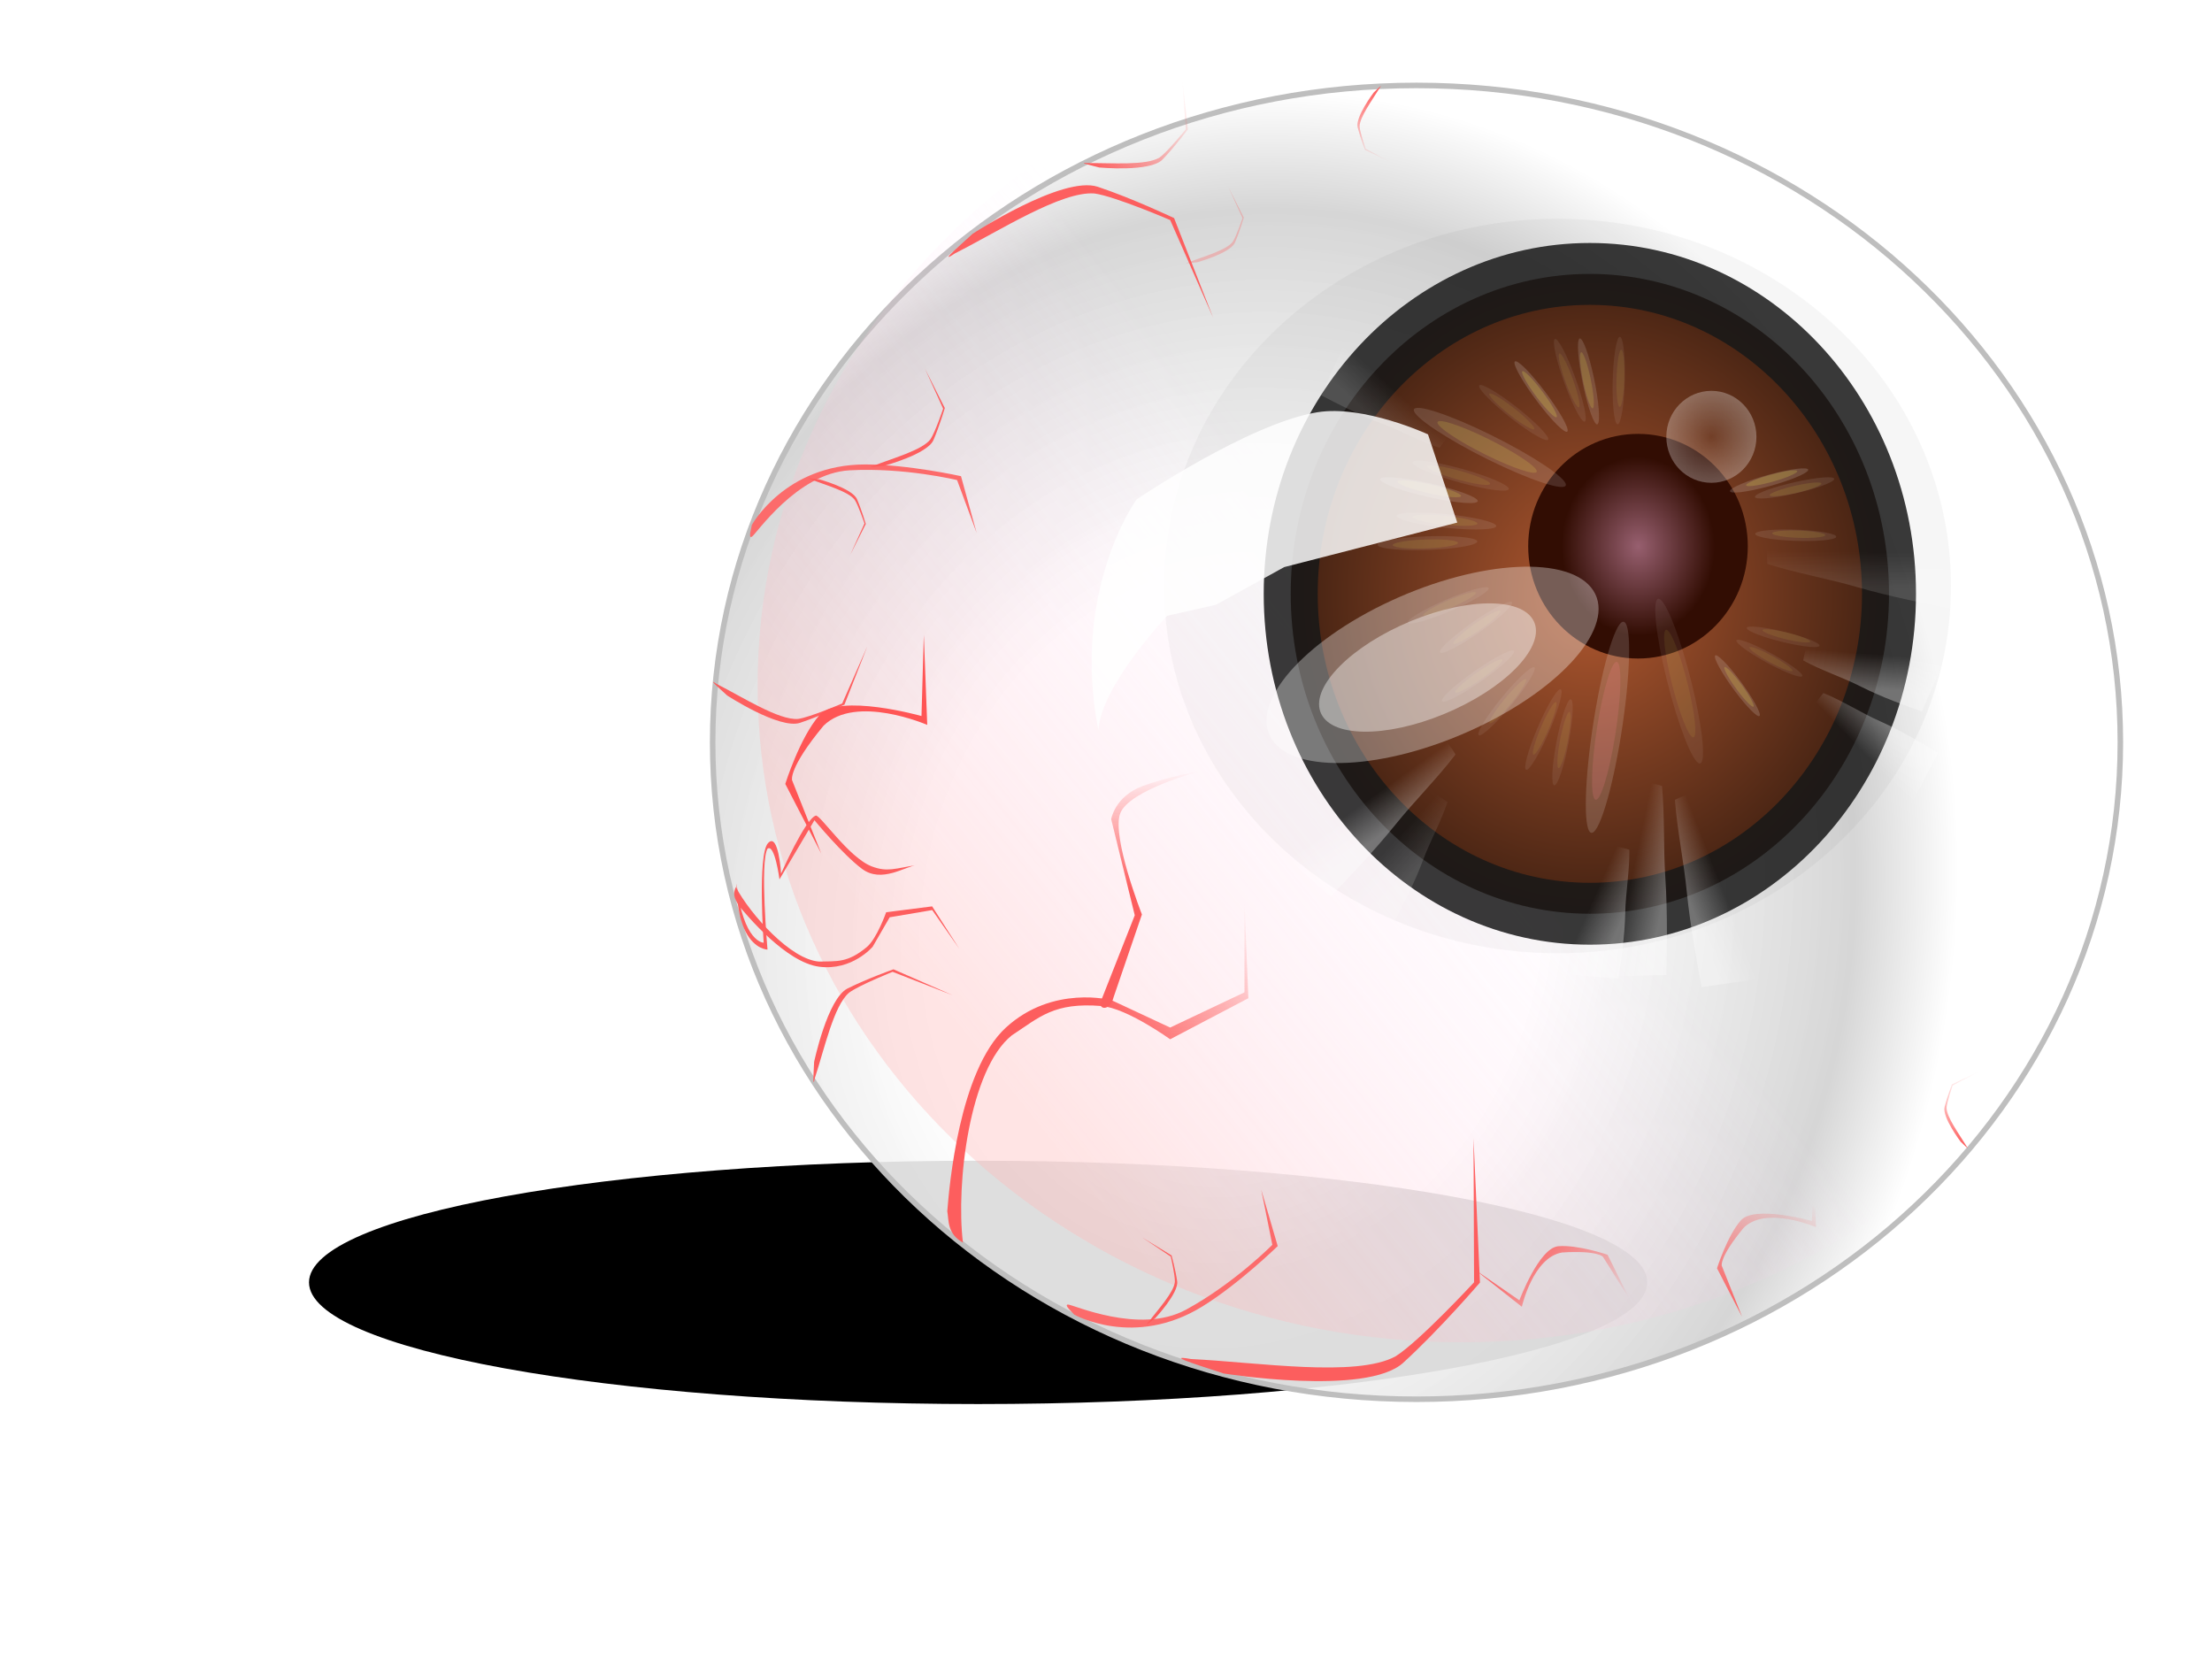<svg xmlns="http://www.w3.org/2000/svg" viewBox="0 0 400 300"><defs><filter id="A" width="1.595" y="-.426" x="-.297" height="1.852" color-interpolation-filters="sRGB"><feGaussianBlur stdDeviation="6.911"/></filter><filter id="a" width="1.299" y="-.822" x="-.149" height="2.644" color-interpolation-filters="sRGB"><feGaussianBlur stdDeviation="15.071"/></filter><filter id="c" width="1.433" y="-.232" x="-.216" height="1.464" color-interpolation-filters="sRGB"><feGaussianBlur stdDeviation="22.959"/></filter><filter id="S" color-interpolation-filters="sRGB"><feGaussianBlur stdDeviation=".704"/></filter><filter id="d" color-interpolation-filters="sRGB"><feGaussianBlur stdDeviation="7.373"/></filter><filter id="Q" width="1.595" y="-.426" x="-.297" height="1.852" color-interpolation-filters="sRGB"><feGaussianBlur stdDeviation="6.911"/></filter><filter id="f" color-interpolation-filters="sRGB"><feGaussianBlur stdDeviation="8.237"/></filter><filter id="P" width="1.595" y="-.426" x="-.297" height="1.852" color-interpolation-filters="sRGB"><feGaussianBlur stdDeviation="6.911"/></filter><filter id="h" color-interpolation-filters="sRGB"><feGaussianBlur stdDeviation="5.912"/></filter><filter id="O" width="1.595" y="-.426" x="-.297" height="1.852" color-interpolation-filters="sRGB"><feGaussianBlur stdDeviation="6.911"/></filter><filter id="k" width="1.595" y="-.426" x="-.297" height="1.852" color-interpolation-filters="sRGB"><feGaussianBlur stdDeviation="6.911"/></filter><filter id="N" width="1.595" y="-.426" x="-.297" height="1.852" color-interpolation-filters="sRGB"><feGaussianBlur stdDeviation="6.911"/></filter><filter id="M" width="1.595" y="-.426" x="-.297" height="1.852" color-interpolation-filters="sRGB"><feGaussianBlur stdDeviation="6.911"/></filter><filter id="L" width="1.595" y="-.426" x="-.297" height="1.852" color-interpolation-filters="sRGB"><feGaussianBlur stdDeviation="6.911"/></filter><filter id="o" width="1.595" y="-.426" x="-.297" height="1.852" color-interpolation-filters="sRGB"><feGaussianBlur stdDeviation="6.911"/></filter><filter id="p" width="1.595" y="-.426" x="-.297" height="1.852" color-interpolation-filters="sRGB"><feGaussianBlur stdDeviation="6.911"/></filter><filter id="q" width="1.595" y="-.426" x="-.297" height="1.852" color-interpolation-filters="sRGB"><feGaussianBlur stdDeviation="6.911"/></filter><filter id="r" width="1.595" y="-.426" x="-.297" height="1.852" color-interpolation-filters="sRGB"><feGaussianBlur stdDeviation="6.911"/></filter><filter id="s" width="1.595" y="-.426" x="-.297" height="1.852" color-interpolation-filters="sRGB"><feGaussianBlur stdDeviation="6.911"/></filter><filter id="t" width="1.595" y="-.426" x="-.297" height="1.852" color-interpolation-filters="sRGB"><feGaussianBlur stdDeviation="6.911"/></filter><filter id="u" width="1.595" y="-.426" x="-.297" height="1.852" color-interpolation-filters="sRGB"><feGaussianBlur stdDeviation="6.911"/></filter><filter id="I" width="1.42" y="-.3" x="-.21" height="1.601" color-interpolation-filters="sRGB"><feGaussianBlur stdDeviation="4.875"/></filter><filter id="H" width="1.595" y="-.426" x="-.297" height="1.852" color-interpolation-filters="sRGB"><feGaussianBlur stdDeviation="6.911"/></filter><filter id="G" width="1.595" y="-.426" x="-.297" height="1.852" color-interpolation-filters="sRGB"><feGaussianBlur stdDeviation="6.911"/></filter><filter id="y" width="1.595" y="-.426" x="-.297" height="1.852" color-interpolation-filters="sRGB"><feGaussianBlur stdDeviation="6.911"/></filter><filter id="z" width="1.595" y="-.426" x="-.297" height="1.852" color-interpolation-filters="sRGB"><feGaussianBlur stdDeviation="6.911"/></filter><filter id="F" width="1.595" y="-.426" x="-.297" height="1.852" color-interpolation-filters="sRGB"><feGaussianBlur stdDeviation="6.911"/></filter><filter id="B" width="1.595" y="-.426" x="-.297" height="1.852" color-interpolation-filters="sRGB"><feGaussianBlur stdDeviation="6.911"/></filter><filter id="C" width="1.595" y="-.426" x="-.297" height="1.852" color-interpolation-filters="sRGB"><feGaussianBlur stdDeviation="6.911"/></filter><filter id="D" width="1.595" y="-.426" x="-.297" height="1.852" color-interpolation-filters="sRGB"><feGaussianBlur stdDeviation="6.911"/></filter><filter id="E" width="1.595" y="-.426" x="-.297" height="1.852" color-interpolation-filters="sRGB"><feGaussianBlur stdDeviation="6.911"/></filter><linearGradient id="x" y2="637.05" gradientUnits="userSpaceOnUse" y1="635.76" gradientTransform="matrix(-1.46 -.16 -.16 1.46 90.906 -116.19)" x2="-188.14" x1="-184.03"><stop offset="0" stop-color="#fff" stop-opacity="0"/><stop offset="1" stop-color="#fff"/></linearGradient><linearGradient id="Z" y2="893.6" gradientUnits="userSpaceOnUse" x2="293.2" y1="916.57" x1="280.61"><stop offset="0" stop-color="#f55"/><stop offset="1" stop-color="#f55" stop-opacity="0"/></linearGradient><linearGradient id="v" y2="637.05" gradientUnits="userSpaceOnUse" y1="635.76" gradientTransform="matrix(-1.469 -.025 .014 2.148 -13.911 -535.1)" x2="-188.14" x1="-184.03"><stop offset="0" stop-color="#fff" stop-opacity="0"/><stop offset="1" stop-color="#fff"/></linearGradient><linearGradient id="J" y2="637.05" gradientUnits="userSpaceOnUse" y1="635.76" gradientTransform="matrix(-1.064 -1.014 -1.446 1.588 943.05 -374.46)" x2="-188.14" x1="-184.03"><stop offset="0" stop-color="#fff" stop-opacity="0"/><stop offset="1" stop-color="#fff"/></linearGradient><linearGradient id="K" y2="637.05" gradientUnits="userSpaceOnUse" y1="635.76" gradientTransform="matrix(-1.327 -.629 -.629 1.327 378.31 -129.31)" x2="-188.14" x1="-184.03"><stop offset="0" stop-color="#fff" stop-opacity="0"/><stop offset="1" stop-color="#fff"/></linearGradient><linearGradient id="n" y2="637.05" gradientUnits="userSpaceOnUse" y1="635.76" gradientTransform="matrix(-.712 1.285 1.285 .712 -642.5 597.43)" x2="-188.14" x1="-184.03"><stop offset="0" stop-color="#fff" stop-opacity="0"/><stop offset="1" stop-color="#fff"/></linearGradient><linearGradient id="m" y2="637.05" gradientUnits="userSpaceOnUse" y1="635.76" gradientTransform="matrix(.29 -1.44 2.095 .473 -974.43 212.88)" x2="-188.14" x1="-184.03"><stop offset="0" stop-color="#fff" stop-opacity="0"/><stop offset="1" stop-color="#fff"/></linearGradient><linearGradient id="l" y2="637.05" gradientUnits="userSpaceOnUse" x2="-188.14" gradientTransform="rotate(-68.121 -83.04 438.583) scale(1.469)" y1="635.76" x1="-184.03"><stop offset="0" stop-color="#fff" stop-opacity="0"/><stop offset="1" stop-color="#fff"/></linearGradient><linearGradient id="w" y2="637.05" gradientUnits="userSpaceOnUse" y1="635.76" gradientTransform="matrix(1.445 -.266 .339 2.121 330.49 -560.85)" x2="-188.14" x1="-184.03"><stop offset="0" stop-color="#fff" stop-opacity="0"/><stop offset="1" stop-color="#fff"/></linearGradient><linearGradient id="R" y2="637.05" gradientUnits="userSpaceOnUse" y1="635.76" gradientTransform="scale(1.469 -1.469) rotate(64.64 890.656 328.09)" x2="-188.14" x1="-184.03"><stop offset="0" stop-color="#fff" stop-opacity="0"/><stop offset="1" stop-color="#fff"/></linearGradient><linearGradient id="e" y2="667.7" gradientUnits="userSpaceOnUse" x2="-251.73" y1="736.29" x1="-337.29"><stop offset="0" stop-color="#ffb8b8"/><stop offset="1" stop-color="#ffd6ff" stop-opacity="0"/></linearGradient><linearGradient id="T" y2="841.64" gradientUnits="userSpaceOnUse" x2="195.87" y1="860.38" x1="168.64"><stop offset="0" stop-color="#fd5e5e"/><stop offset="1" stop-color="#fd5e5e" stop-opacity="0"/></linearGradient><linearGradient id="U" y2="817.8" gradientUnits="userSpaceOnUse" x2="178.28" y1="839.26" x1="178.28"><stop offset="0" stop-color="#fc5e5e"/><stop offset="1" stop-color="#fc5e5e" stop-opacity="0"/></linearGradient><linearGradient id="V" y2="884.5" gradientUnits="userSpaceOnUse" x2="217.42" gradientTransform="scale(-1 1) rotate(-48.737 16.718 1427.706)" y1="884.5" x1="239.97"><stop offset="0" stop-color="#f55"/><stop offset="1" stop-color="#f55" stop-opacity="0"/></linearGradient><linearGradient id="W" y2="705.61" gradientUnits="userSpaceOnUse" x2="192.94" gradientTransform="rotate(-27.716 173.758 714.564)" y1="705.61" x1="170.06"><stop offset="0" stop-color="#fe5858"/><stop offset="1" stop-color="#fe5858" stop-opacity="0"/></linearGradient><linearGradient id="X" y2="705.61" gradientUnits="userSpaceOnUse" y1="705.61" gradientTransform="matrix(-.043 .599 -.599 -.043 649.3 622.58)" x2="192.94" x1="170.06"><stop offset="0" stop-color="#fe5858"/><stop offset="1" stop-color="#fe5858" stop-opacity="0"/></linearGradient><linearGradient id="Y" y2="705.61" gradientUnits="userSpaceOnUse" y1="705.61" gradientTransform="matrix(-.043 -.599 -.599 .043 755.43 957.55)" x2="192.94" x1="170.06"><stop offset="0" stop-color="#fe5858"/><stop offset="1" stop-color="#fe5858" stop-opacity="0"/></linearGradient><radialGradient id="g" gradientUnits="userSpaceOnUse" cy="667.7" cx="-251.73" gradientTransform="matrix(1 0 0 .951 0 32.952)" r="147.17"><stop offset="0" stop-color="#b25930"/><stop offset="1" stop-color="#30180d"/></radialGradient><radialGradient id="j" gradientUnits="userSpaceOnUse" cx="-251.73" cy="667.7" r="127.28" gradientTransform="matrix(1 0 0 .933 0 44.513)"><stop offset="0" stop-color="#fff" stop-opacity=".164"/><stop offset="1" stop-color="#fff"/></radialGradient><radialGradient id="b" gradientUnits="userSpaceOnUse" cy="673.18" cx="-302.81" gradientTransform="matrix(.996 .219 -.253 1.152 186.87 -9.402)" r="127.78"><stop offset="0" stop-color="#fff"/><stop offset=".429" stop-color="#fff" stop-opacity=".872"/><stop offset=".858" stop-color="#d6d6d6"/><stop offset="1" stop-color="#fff"/></radialGradient><radialGradient id="i" gradientUnits="userSpaceOnUse" cy="667.7" cx="-251.73" gradientTransform="matrix(.697 -.016 .021 .742 -90.079 168.4)" r="127.28"><stop offset="0" stop-color="#975f6f"/><stop offset="1" stop-color="#320d03"/></radialGradient></defs><path d="M-178 852.36c0 12.15-54.174 22-121 22s-121-9.85-121-22 54.174-22 121-22 121 9.85 121 22z" transform="translate(475.878 -620.463)" filter="url(#a)"/><path d="M-124.45 667.7c0 65.608-56.985 118.79-127.28 118.79-70.294 0-127.28-53.186-127.28-118.79 0-65.608 56.985-118.79 127.28-118.79 70.294 0 127.28 53.186 127.28 118.79z" transform="translate(507.878 -533.463)" stroke="#bebebe" fill="url(#b)"/><path d="M-124.45 667.7c0 65.608-56.985 118.79-127.28 118.79-70.294 0-127.28-53.186-127.28-118.79 0-65.608 56.985-118.79 127.28-118.79 70.294 0 127.28 53.186 127.28 118.79z" transform="translate(422.368 -267.273) scale(.559)" opacity=".185" filter="url(#c)"/><path d="M-124.45 667.7c0 65.608-56.985 118.79-127.28 118.79-70.294 0-127.28-53.186-127.28-118.79 0-65.608 56.985-118.79 127.28-118.79 70.294 0 127.28 53.186 127.28 118.79z" transform="translate(516.012 -543.757)" opacity=".616" filter="url(#d)" fill="url(#e)"/><path d="M-124.45 667.7c0 65.608-56.985 118.79-127.28 118.79-70.294 0-127.28-53.186-127.28-118.79 0-65.608 56.985-118.79 127.28-118.79 70.294 0 127.28 53.186 127.28 118.79z" transform="matrix(.425 0 0 .487 394.482 -217.787)" stroke-opacity=".849" filter="url(#f)" stroke="#181818" stroke-width="22.977" fill="url(#g)"/><path d="M-124.45 667.7c0 65.608-56.985 118.79-127.28 118.79-70.294 0-127.28-53.186-127.28-118.79 0-65.608 56.985-118.79 127.28-118.79 70.294 0 127.28 53.186 127.28 118.79z" transform="matrix(.156 0 0 .171 335.472 -15.407)" filter="url(#h)" fill="url(#i)"/><path d="M-124.45 667.7c0 65.608-56.985 118.79-127.28 118.79-70.294 0-127.28-53.186-127.28-118.79 0-65.608 56.985-118.79 127.28-118.79 70.294 0 127.28 53.186 127.28 118.79z" transform="matrix(.064 0 0 .07 325.582 32.253)" opacity=".288" fill="url(#j)"/><g opacity=".465"><path d="M-263.04 535.82c0 16.988-6.49 30.759-14.496 30.759s-14.496-13.771-14.496-30.759 6.49-30.759 14.496-30.759 14.496 13.771 14.496 30.759z" transform="matrix(.17 .093 -.099 .619 390.909 -174.345)" opacity=".571" filter="url(#k)" fill="#fff"/><path d="M292.068 133.04c-1.1 6.87-2.712 12.044-3.603 11.556-.89-.488-.722-6.453.378-13.324s2.712-12.044 3.602-11.556c.89.488.722 6.453-.377 13.323z" opacity=".473" fill="#ff9bab"/></g><path d="M315.19 780.82c6.247 2.509 9.312 9.501 6.861 15.624-1.06 2.65-3.391 7.856-4.73 11.042-2.568-.913-7.296-2.596-11.031-4.503-3.316-1.693-7.189-2.934-10.452-4.747.504-2.938 2.487-8.128 3.59-10.877 2.459-6.12 9.515-9.048 15.763-6.54z" opacity=".307" fill="url(#l)" transform="translate(30.232 -678.817)"/><path d="M310.33 761.56c9.602 2.168 16.32 9.167 15.026 15.638-.56 2.8-2.003 8.32-2.765 11.691-3.906-.77-11.098-2.188-16.981-3.903-5.223-1.523-11.066-2.543-16.257-4.193-.318-3.061.645-8.54 1.23-11.445 1.304-6.469 10.146-9.956 19.748-7.788z" opacity=".123" fill="url(#m)" transform="translate(30.232 -678.817)"/><path d="M298.2 830.15c5.889 3.262 13.247 1.225 16.449-4.54 1.385-2.496 3.953-7.59 5.579-10.64-2.329-1.415-6.62-4.02-10.455-5.713-3.406-1.504-6.813-3.724-10.28-5.111-1.96 2.246-4.734 7.06-6.169 9.651-3.196 5.77-1.012 13.091 4.877 16.353z" opacity=".307" fill="url(#n)" transform="translate(30.232 -678.817)"/><g opacity=".21"><path d="M-263.04 535.82c0 16.988-6.49 30.759-14.496 30.759s-14.496-13.771-14.496-30.759 6.49-30.759 14.496-30.759 14.496 13.771 14.496 30.759z" transform="matrix(.154 .015 .12 .484 282.087 -132.005)" opacity=".571" filter="url(#o)" fill="#fff"/><path d="M305.205 123.753c1.33 5.372 1.756 9.661.953 9.58-.804-.08-2.533-4.5-3.863-9.872s-1.756-9.66-.952-9.58c.804.08 2.533 4.5 3.862 9.872z" opacity=".473" fill="#ffff76"/></g><g opacity=".395"><path d="M-263.04 535.82c0 16.988-6.49 30.759-14.496 30.759s-14.496-13.771-14.496-30.759 6.49-30.759 14.496-30.759 14.496 13.771 14.496 30.759z" transform="matrix(.018 -.153 -.447 -.221 513.917 156.86)" opacity=".571" filter="url(#p)" fill="#fff"/><path d="M269.09 79.364c-4.96-2.452-9.058-3.79-9.152-2.987-.094.802 3.851 3.44 8.812 5.892s9.059 3.789 9.152 2.987c.094-.803-3.851-3.44-8.812-5.892z" opacity=".473" fill="#ffff76"/></g><g opacity=".234"><path d="M-263.04 535.82c0 16.988-6.49 30.759-14.496 30.759s-14.496-13.771-14.496-30.759 6.49-30.759 14.496-30.759 14.496 13.771 14.496 30.759z" transform="matrix(-.007 -.091 -.283 -.077 413.837 102.017)" opacity=".571" filter="url(#q)" fill="#fff"/><path d="M263.704 85.065c-3.142-.853-5.66-1.16-5.623-.686.037.474 2.614 1.549 5.756 2.401s5.66 1.16 5.623.686c-.037-.474-2.614-1.549-5.756-2.401z" opacity=".473" fill="#ffff76"/></g><g opacity=".435"><path d="M-263.04 535.82c0 16.988-6.49 30.759-14.496 30.759s-14.496-13.771-14.496-30.759 6.49-30.759 14.496-30.759 14.496 13.771 14.496 30.759z" transform="matrix(-.011 -.09 -.287 -.063 409.123 97.415)" opacity=".571" filter="url(#r)" fill="#fff"/><path d="M258.354 87.54c-3.18-.704-5.708-.892-5.649-.421.059.471 2.684 1.424 5.863 2.128s5.708.892 5.649.42c-.06-.47-2.684-1.424-5.863-2.127z" opacity=".473" fill="#ffff76"/></g><g opacity=".288"><path d="M-263.04 535.82c0 16.988-6.49 30.759-14.496 30.759s-14.496-13.771-14.496-30.759 6.49-30.759 14.496-30.759 14.496 13.771 14.496 30.759z" transform="matrix(-.022 -.088 -.292 -.028 411.933 84.793)" opacity=".571" filter="url(#s)" fill="#fff"/><path d="M261.079 93.243c-3.24-.313-5.774-.194-5.658.267.116.46 2.836 1.089 6.077 1.402s5.774.195 5.658-.266c-.116-.461-2.836-1.089-6.077-1.403z" opacity=".473" fill="#ffff76"/></g><g opacity=".273"><path d="M-263.04 535.82c0 16.988-6.49 30.759-14.496 30.759s-14.496-13.771-14.496-30.759 6.49-30.759 14.496-30.759 14.496 13.771 14.496 30.759z" transform="matrix(-.034 -.084 -.293 .012 405.683 68.47)" opacity=".571" filter="url(#t)" fill="#fff"/><path d="M257.425 97.571c-3.253.135-5.746.601-5.568 1.042.178.44 2.96.688 6.212.554s5.746-.6 5.568-1.041c-.178-.441-2.96-.69-6.212-.555z" opacity=".473" fill="#ffff76"/></g><g opacity=".215"><path d="M-263.04 535.82c0 16.988-6.49 30.759-14.496 30.759s-14.496-13.771-14.496-30.759 6.49-30.759 14.496-30.759 14.496 13.771 14.496 30.759z" transform="matrix(.025 -.076 -.203 -.158 389.435 138.173)" opacity=".571" filter="url(#u)" fill="#fff"/><path d="M273.623 73.684c-2.256-1.753-4.19-2.852-4.32-2.456-.13.396 1.592 2.137 3.848 3.89s4.19 2.852 4.32 2.456c.13-.396-1.592-2.137-3.848-3.89z" opacity=".473" fill="#ffff76"/></g><path d="M247.03 837.32c.062 9.844 5.46 17.904 12.059 18.025 2.855.052 8.555-.176 12.012-.199.085-3.98.239-11.31-.178-17.423-.37-5.428-.115-11.354-.616-16.778-2.922-.965-8.479-1.197-11.443-1.247-6.597-.111-11.896 7.778-11.834 17.622z" opacity=".307" fill="url(#v)" transform="translate(30.232 -678.817)"/><path d="M298.3 835.79c1.554 9.72-2.449 18.557-8.937 19.76-2.808.52-8.468 1.23-11.881 1.775-.737-3.912-2.092-11.117-2.684-17.216-.527-5.415-1.75-11.22-2.146-16.652 2.724-1.432 8.168-2.572 11.083-3.108 6.49-1.193 13.01 5.72 14.565 15.44z" opacity=".307" fill="url(#w)" transform="translate(30.232 -678.817)"/><path d="M239.92 841.34c-.732 6.692 3.99 12.691 10.546 13.415 2.837.314 8.527.712 11.968 1.032.405-2.694 1.15-7.658 1.228-11.85.07-3.723.8-7.723.74-11.456-2.83-.94-8.341-1.638-11.286-1.96-6.557-.717-12.465 4.127-13.196 10.82z" opacity=".307" fill="url(#x)" transform="translate(30.232 -678.817)"/><g opacity=".5"><path d="M-263.04 535.82c0 16.988-6.49 30.759-14.496 30.759s-14.496-13.771-14.496-30.759 6.49-30.759 14.496-30.759 14.496 13.771 14.496 30.759z" transform="matrix(.044 -.067 -.155 -.205 373.94 162.953)" opacity=".571" filter="url(#y)" fill="#fff"/><path d="M278.795 70.654c-1.724-2.277-3.307-3.84-3.535-3.492-.229.349.984 2.478 2.708 4.755s3.307 3.84 3.536 3.492c.228-.349-.984-2.477-2.709-4.755z" opacity=".473" fill="#ffff76"/></g><g opacity=".215"><path d="M-263.04 535.82c0 16.988-6.49 30.759-14.496 30.759s-14.496-13.771-14.496-30.759 6.49-30.759 14.496-30.759 14.496 13.771 14.496 30.759z" transform="matrix(.061 -.051 -.089 -.242 348.494 184.29)" opacity=".571" filter="url(#z)" fill="#fff"/><path d="M284.327 68.3c-.987-2.68-2.046-4.637-2.366-4.37-.32.268.22 2.657 1.207 5.337s2.047 4.637 2.367 4.37c.32-.267-.22-2.656-1.208-5.337z" opacity=".473" fill="#ffff76"/></g><g opacity=".42"><path d="M-263.04 535.82c0 16.988-6.49 30.759-14.496 30.759s-14.496-13.771-14.496-30.759 6.49-30.759 14.496-30.759 14.496 13.771 14.496 30.759z" transform="matrix(.068 -.042 -.053 -.252 334.524 192.344)" opacity=".571" filter="url(#A)" fill="#fff"/><path d="M287.608 68.367c-.594-2.794-1.363-4.882-1.718-4.663-.355.218-.161 2.66.432 5.455s1.362 4.882 1.717 4.663c.355-.219.162-2.66-.431-5.455z" opacity=".473" fill="#ffff76"/></g><g opacity=".215"><path d="M-263.04 535.82c0 16.988-6.49 30.759-14.496 30.759s-14.496-13.771-14.496-30.759 6.49-30.759 14.496-30.759 14.496 13.771 14.496 30.759z" transform="matrix(.076 -.025 .005 -.257 311.136 199.585)" opacity=".571" filter="url(#B)" fill="#fff"/><path d="M293.746 68.173c.06-2.856-.212-5.064-.608-4.932-.395.132-.764 2.554-.824 5.41s.212 5.064.608 4.932c.395-.132.764-2.554.824-5.41z" opacity=".473" fill="#ffff76"/></g><g opacity=".215"><path d="M-263.04 535.82c0 16.988-6.49 30.759-14.496 30.759s-14.496-13.771-14.496-30.759 6.49-30.759 14.496-30.759 14.496 13.771 14.496 30.759z" transform="matrix(.079 -.013 .047 -.253 279.295 266.191)" opacity=".571" filter="url(#C)" fill="#fff"/><path d="M283.57 133.7c.524-2.807.616-5.03.204-4.965-.412.066-1.17 2.395-1.695 5.203s-.617 5.03-.205 4.965c.412-.065 1.17-2.394 1.696-5.202z" opacity=".473" fill="#ffff76"/></g><g opacity=".215"><path d="M-263.04 535.82c0 16.988-6.49 30.759-14.496 30.759s-14.496-13.771-14.496-30.759 6.49-30.759 14.496-30.759 14.496 13.771 14.496 30.759z" transform="matrix(.08 .005 .1 -.237 247.718 260.298)" opacity=".571" filter="url(#D)" fill="#fff"/><path d="M280.09 131.756c1.11-2.632 1.673-4.785 1.256-4.808-.416-.024-1.653 2.09-2.764 4.722s-1.672 4.785-1.256 4.808c.416.024 1.654-2.09 2.764-4.722z" opacity=".473" fill="#ffff76"/></g><g opacity=".215"><path d="M-263.04 535.82c0 16.988-6.49 30.759-14.496 30.759s-14.496-13.771-14.496-30.759 6.49-30.759 14.496-30.759 14.496 13.771 14.496 30.759z" transform="matrix(.075 .027 .162 -.2 206.445 241.469)" opacity=".571" filter="url(#E)" fill="#fff"/><path d="M273.386 127.053c1.8-2.217 2.941-4.128 2.548-4.266-.393-.14-2.171 1.546-3.971 3.764s-2.941 4.128-2.548 4.267c.393.139 2.171-1.547 3.971-3.765z" opacity=".473" fill="#ffff76"/></g><g opacity=".215"><path d="M-263.04 535.82c0 16.988-6.49 30.759-14.496 30.759s-14.496-13.771-14.496-30.759 6.49-30.759 14.496-30.759 14.496 13.771 14.496 30.759z" transform="matrix(.055 .058 .236 -.103 150.707 180.748)" opacity=".571" filter="url(#F)" fill="#fff"/><path d="M262.657 109.763c2.616-1.146 4.506-2.32 4.22-2.624-.286-.303-2.638.38-5.255 1.525s-4.506 2.32-4.22 2.623c.285.304 2.638-.379 5.255-1.524z" opacity=".473" fill="#ffff76"/></g><g opacity=".215"><path d="M-263.04 535.82c0 16.988-6.49 30.759-14.496 30.759s-14.496-13.771-14.496-30.759 6.49-30.759 14.496-30.759 14.496 13.771 14.496 30.759z" transform="matrix(.065 .046 .21 -.149 172.427 206.037)" opacity=".571" filter="url(#G)" fill="#fff"/><path d="M267.68 113.852c2.33-1.652 3.943-3.185 3.602-3.425-.341-.239-2.507.906-4.838 2.558s-3.943 3.184-3.601 3.424c.34.24 2.507-.906 4.837-2.557z" opacity=".473" fill="#ffff76"/></g><g opacity=".215"><path d="M-263.04 535.82c0 16.988-6.49 30.759-14.496 30.759s-14.496-13.771-14.496-30.759 6.49-30.759 14.496-30.759 14.496 13.771 14.496 30.759z" transform="matrix(.065 .046 .21 -.149 172.78 214.867)" opacity=".571" filter="url(#H)" fill="#fff"/><path d="M268.033 122.682c2.33-1.652 3.943-3.185 3.602-3.425-.341-.239-2.507.906-4.838 2.558s-3.943 3.184-3.601 3.424c.34.24 2.507-.906 4.837-2.557z" opacity=".473" fill="#ffff76"/></g><g fill="#fff"><path d="M-263.04 535.82c0 16.988-6.49 30.759-14.496 30.759s-14.496-13.771-14.496-30.759 6.49-30.759 14.496-30.759 14.496 13.771 14.496 30.759z" transform="matrix(.517 .8 -.945 .437 908.887 108.104)" opacity=".571" filter="url(#I)"/><path d="M263.03 128.289c-10.487 4.852-21.178 5.393-23.879 1.208-2.7-4.185 3.612-11.511 14.1-16.364s21.177-5.393 23.878-1.208c2.7 4.185-3.612 11.511-14.1 16.364z" opacity=".4"/></g><path d="M204.75 811.52c-6.626 7.28-8.119 16.865-3.35 21.427 2.064 1.974 6.41 5.669 8.967 7.995 2.76-2.87 7.84-8.155 11.678-12.931 3.407-4.242 7.61-8.427 10.919-12.754-1.494-2.69-5.423-6.628-7.569-8.673-4.776-4.553-14.019-2.343-20.645 4.937z" opacity=".307" fill="url(#J)" transform="translate(30.232 -678.817)"/><path d="M205.48 824.22c-2.883 6.083-.386 13.298 5.57 16.129 2.578 1.225 7.824 3.466 10.97 4.896 1.266-2.414 3.595-6.86 5.042-10.796 1.286-3.495 3.286-7.035 4.451-10.582-2.365-1.815-7.344-4.28-10.022-5.548-5.96-2.825-13.129-.183-16.012 5.9z" opacity=".132" fill="url(#K)" transform="translate(30.232 -678.817)"/><g opacity=".47"><path d="M-263.04 535.82c0 16.988-6.49 30.759-14.496 30.759s-14.496-13.771-14.496-30.759 6.49-30.759 14.496-30.759 14.496 13.771 14.496 30.759z" transform="matrix(.006 -.074 .23 -.062 198.338 99.564)" opacity=".571" filter="url(#L)" fill="#fff"/><path d="M320.431 85.778c2.556-.693 4.603-.943 4.573-.557-.03.385-2.126 1.26-4.681 1.952s-4.603.943-4.573.558c.03-.385 2.126-1.26 4.681-1.953z" opacity=".473" fill="#ffff76"/></g><g opacity=".283"><path d="M-263.04 535.82c0 16.988-6.49 30.759-14.496 30.759s-14.496-13.771-14.496-30.759 6.49-30.759 14.496-30.759 14.496 13.771 14.496 30.759z" transform="matrix(.009 -.073 .233 -.052 202.173 95.828)" opacity=".571" filter="url(#M)" fill="#fff"/><path d="M324.778 87.797c2.585-.572 4.642-.725 4.594-.342-.048.384-2.183 1.159-4.768 1.73s-4.642.726-4.594.343c.049-.384 2.183-1.158 4.768-1.73z" opacity=".473" fill="#ffff76"/></g><g opacity=".273"><path d="M-263.04 535.82c0 16.988-6.49 30.759-14.496 30.759s-14.496-13.771-14.496-30.759 6.49-30.759 14.496-30.759 14.496 13.771 14.496 30.759z" transform="matrix(.028 -.069 .238 .01 204.963 72.288)" opacity=".571" filter="url(#N)" fill="#fff"/><path d="M325.531 95.954c2.645.11 4.673.488 4.528.847-.145.358-2.407.56-5.052.45s-4.673-.488-4.528-.847c.145-.358 2.407-.56 5.052-.45z" opacity=".473" fill="#ffff76"/></g><g opacity=".215"><path d="M-263.04 535.82c0 16.988-6.49 30.759-14.496 30.759s-14.496-13.771-14.496-30.759 6.49-30.759 14.496-30.759 14.496 13.771 14.496 30.759z" transform="matrix(.008 .068 .214 .051 210 106.703)" opacity=".571" filter="url(#O)" fill="#fff"/><path d="M323.098 115.63c2.38.56 4.277.726 4.237.372-.04-.355-2-1.096-4.38-1.657s-4.277-.727-4.237-.372c.04.355 2 1.096 4.38 1.656z" opacity=".473" fill="#ffff76"/></g><g opacity=".215"><path d="M-263.04 535.82c0 16.988-6.49 30.759-14.496 30.759s-14.496-13.771-14.496-30.759 6.49-30.759 14.496-30.759 14.496 13.771 14.496 30.759z" transform="matrix(-.01 .067 .194 .104 213.231 81.894)" opacity=".571" filter="url(#P)" fill="#fff"/><path d="M320.15 119.828c2.154 1.158 3.943 1.81 3.997 1.458.053-.353-1.649-1.578-3.802-2.735s-3.942-1.811-3.995-1.458c-.054.352 1.648 1.577 3.8 2.735z" opacity=".473" fill="#ffff76"/></g><g opacity=".465"><path d="M-263.04 535.82c0 16.988-6.49 30.759-14.496 30.759s-14.496-13.771-14.496-30.759 6.49-30.759 14.496-30.759 14.496 13.771 14.496 30.759z" transform="matrix(-.038 .057 .131 .177 233.433 44.98)" opacity=".571" filter="url(#Q)" fill="#fff"/><path d="M314.109 124.744c1.457 1.963 2.8 3.314 2.998 3.017.198-.297-.822-2.128-2.28-4.091s-2.799-3.314-2.997-3.017c-.199.296.822 2.128 2.279 4.09z" opacity=".473" fill="#ffff76"/></g><path d="M229.73 733.77c-6.083-2.883-13.298-.386-16.129 5.57-1.225 2.578-3.466 7.824-4.896 10.97 2.414 1.266 6.86 3.595 10.796 5.043 3.495 1.285 7.035 3.285 10.582 4.45 1.815-2.365 4.28-7.344 5.548-10.022 2.825-5.96.183-13.129-5.9-16.012z" opacity=".132" fill="url(#R)" transform="translate(30.232 -678.817)"/><path d="M168.4 810.88c-5-25.333 6.89-41.747 6.89-41.747s20.318-13.771 32.706-15.768c8.416-1.357 20 4 20 4l5.293 15.95-31.293 8.05-12.354 6.818-8.818 1.99s-12.001 12.69-12.425 20.707z" opacity=".911" filter="url(#S)" fill="#fff" transform="translate(30.232 -678.817)"/><g><path d="M175.898 42.267s16.263-10.607 22.627-8.485c6.364 2.121 13.789 5.657 13.789 5.657l7.071 18.03-7.778-17.677s-9.971-4.286-13.685-4.804c-5.98-.474-17.178 6.76-25.206 10.814-3.767 2.512 2.475-2.828 3.182-3.535zM221.258 248.367s25.818 4.157 32.489-1.935c6.672-6.092 13.875-14.505 13.875-14.505l-1.162-26.06.098 26.012s-9.926 10.729-14.214 13.398c-7.1 3.855-24.839 1.077-36.936.48-6.01-1.03 4.593 2.127 5.85 2.61z" fill-opacity=".952" fill="#fe5858"/><path d="M141.42 897.51c.348-4.369 2.121-25.456 10.607-33.234 8.485-7.778 19.092-4.95 19.092-4.95l10.607 4.95 13.435-6.364v-16.263l.707 17.324-14.142 7.425s-7.805-5.63-12.374-6.01c-8.664-.724-11.268 2.037-16.263 5.302-7.64 6.096-10.126 26.786-8.839 37.477-2.886-1.627-2.527-4.005-2.828-5.656z" fill="url(#T)" transform="translate(29.878 -678.463)"/><path d="M169.06 859.86l6.263-15.884-4.263-17.384s.645-4.088 5.641-5.97c4.466-1.681 10.798-2.823 10.798-2.823s-13.263 3.47-14.823 7.793c-1.537 4.259 3.94 18.237 3.94 18.237l-5.12 14.96c-.57 2.305-2.422 2.378-2.44 1.06z" fill="url(#U)" transform="translate(29.878 -678.463)"/><path d="M133.548 163.707c1.464 1.774 8.571 10.31 14.561 11.103 5.99.792 9.7-3.615 9.7-3.615l3.073-5.32 7.693-1.305 4.893 6.994-4.908-7.663-8.316 1.061s-1.663 4.77-3.514 6.308c-3.509 2.918-5.46 2.514-8.59 2.613-5.12-.324-12.414-8.474-15.077-13.46-.752 1.569.118 2.484.485 3.285z" fill="#fd5e5e"/><path d="M131.498 125.767s9.471 6.177 13.178 4.942c3.706-1.236 8.03-3.295 8.03-3.295l4.118-10.5-4.53 10.294s-5.807 2.496-7.97 2.798c-3.482.276-10.004-3.938-14.679-6.298-2.193-1.463 1.442 1.647 1.854 2.059z" fill-opacity=".952" fill="#fe5858"/><path d="M259.99 905.74s-.88-1.188-7.373-.79c-5.284.857-7.297 9.818-7.297 9.818l-8.348-6.605 7.903 5.438s3.538-9.475 7.037-9.78c3.499-.305 8.909 1.537 8.909 1.537l4.118 8.258-4.949-7.876z" fill="url(#V)" transform="translate(29.878 -678.463)"/><path d="M143.228 141.077s-.675-2.164 5.693-9.841c5.841-5.765 18.755-.149 18.755-.149l-.622-16.309-.42 14.702s-14.928-4.193-18.471-.138c-3.544 4.055-6.159 12.418-6.159 12.418l6.496 12.569-5.271-13.252z" fill-opacity=".993" fill="#f55"/><path d="M135.948 94.947s5.993-10.96 20.506-10.96c7.778 0 17.324 2.121 17.324 2.121l2.828 10.253-3.535-9.546s-9.555-2.317-19.445-1.767c-9.556.53-16.971 11.667-17.678 12.02-.707.354 0-1.767 0-2.12z" fill-opacity=".996" fill="#fc6b6b"/><path d="M159.958 84.207s7.739-2.083 8.838-4.625 2.055-5.798 2.055-5.798l-3.6-7.138 3.297 7.258s-1.427 4.247-2.29 5.532c-1.5 1.97-6.807 3.423-10.264 4.777-1.809.467 1.552.017 1.964-.006zM148.118 86.677s5.997 1.615 6.85 3.584c.851 1.97 1.592 4.494 1.592 4.494l-2.79 5.531 2.555-5.624s-1.105-3.291-1.774-4.287c-1.163-1.527-5.276-2.653-7.954-3.702-1.403-.363 1.202-.014 1.521.005z" fill-opacity=".952" fill="#fe5858"/><path d="M216.478 47.427s5.997-1.614 6.85-3.584c.851-1.97 1.592-4.494 1.592-4.494l-2.79-5.531 2.555 5.625s-1.105 3.29-1.774 4.286c-1.163 1.527-5.276 2.653-7.954 3.702-1.403.363 1.202.014 1.521-.005z" opacity=".324" fill-opacity=".952" fill="#fe5858"/><path d="M168.89 708.75s9.238.872 11.459-1.44 4.576-5.458 4.576-5.458l-1.016-9.2.639 9.208s-3.266 4.03-4.723 5.074c-2.424 1.53-8.77.958-13.068 1.027-2.152-.225 1.676.647 2.132.789z" fill="url(#W)" transform="translate(29.878 -678.463)"/><path d="M218.52 695.21s-3.37 4.435-2.893 6.3c.476 1.864 1.334 4.062 1.334 4.062l5.014 2.394-4.898-2.59s-1.02-2.94-1.093-4.014c-.012-1.72 2.288-4.776 3.613-6.99.796-1.026-.86.65-1.077.838z" fill="url(#X)" transform="translate(29.878 -678.463)"/><path d="M324.66 884.91s-3.37-4.435-2.893-6.3c.476-1.864 1.335-4.062 1.335-4.062l5.013-2.394-4.898 2.59s-1.02 2.94-1.093 4.014c-.012 1.72 2.288 4.776 3.613 6.99.796 1.026-.86-.65-1.077-.838z" fill="url(#Y)" transform="translate(29.878 -678.463)"/><path d="M133.188 159.777s-.098 5.38 1.654 8.73c1.68 3.207 3.948 3.21 3.948 3.21s-1.404-15.725-.004-18.242c1.319-.971 2.166 5.541 2.166 5.541l6.324-10.695s5.065 6.153 8.608 8.8 7.834-.472 9.917-.699c-3.99.63-5.345 1.313-8.143.256-4.186-1.582-9.388-9.452-10.145-9.19-1.937.669-6.267 10.481-6.267 10.481s-.461-7.6-2.372-5.499c-1.911 2.101-.78 18.004-.78 18.004s-3.687.004-4.906-10.698z" fill="#fd5e5e"/><path d="M281.47 907.34s-.47-1.508 3.968-6.86c4.072-4.018 13.072-.103 13.072-.103l-.433-11.368-.293 10.247s-10.406-2.923-12.876-.096c-2.47 2.826-4.292 8.655-4.292 8.655l4.527 8.761-3.674-9.237z" fill="url(#Z)" transform="translate(29.878 -678.463)"/><path d="M147.218 192.027s2.422-11.468 6.045-13.276c3.623-1.809 8.302-3.466 8.302-3.466l10.712 4.685-10.863-4.232s-6.086 2.423-7.894 3.786c-2.756 2.349-4.453 10.215-6.153 15.371-.537 2.68-.15-2.264-.149-2.867z" fill-opacity=".952" fill="#fe5858"/><path d="M194.228 237.707s10.861 6.17 23.205-1.462c6.616-4.09 13.619-10.915 13.619-10.915l-2.986-10.208 2.013 9.979s-6.909 6.995-15.61 11.73c-8.407 4.574-20.57-1-21.357-.928-.788.071.93 1.504 1.115 1.804z" fill-opacity=".996" fill="#fc6b6b"/><path d="M208.928 238.337s4.252-4.527 3.94-6.65c-.31-2.124-1.008-4.66-1.008-4.66l-5.282-3.238 5.131 3.44s.791 3.381.746 4.58c-.186 1.91-3.092 5.03-4.819 7.332-1.002 1.045 1.03-.621 1.292-.805z" fill-opacity=".952" fill="#fe5858"/></g></svg>